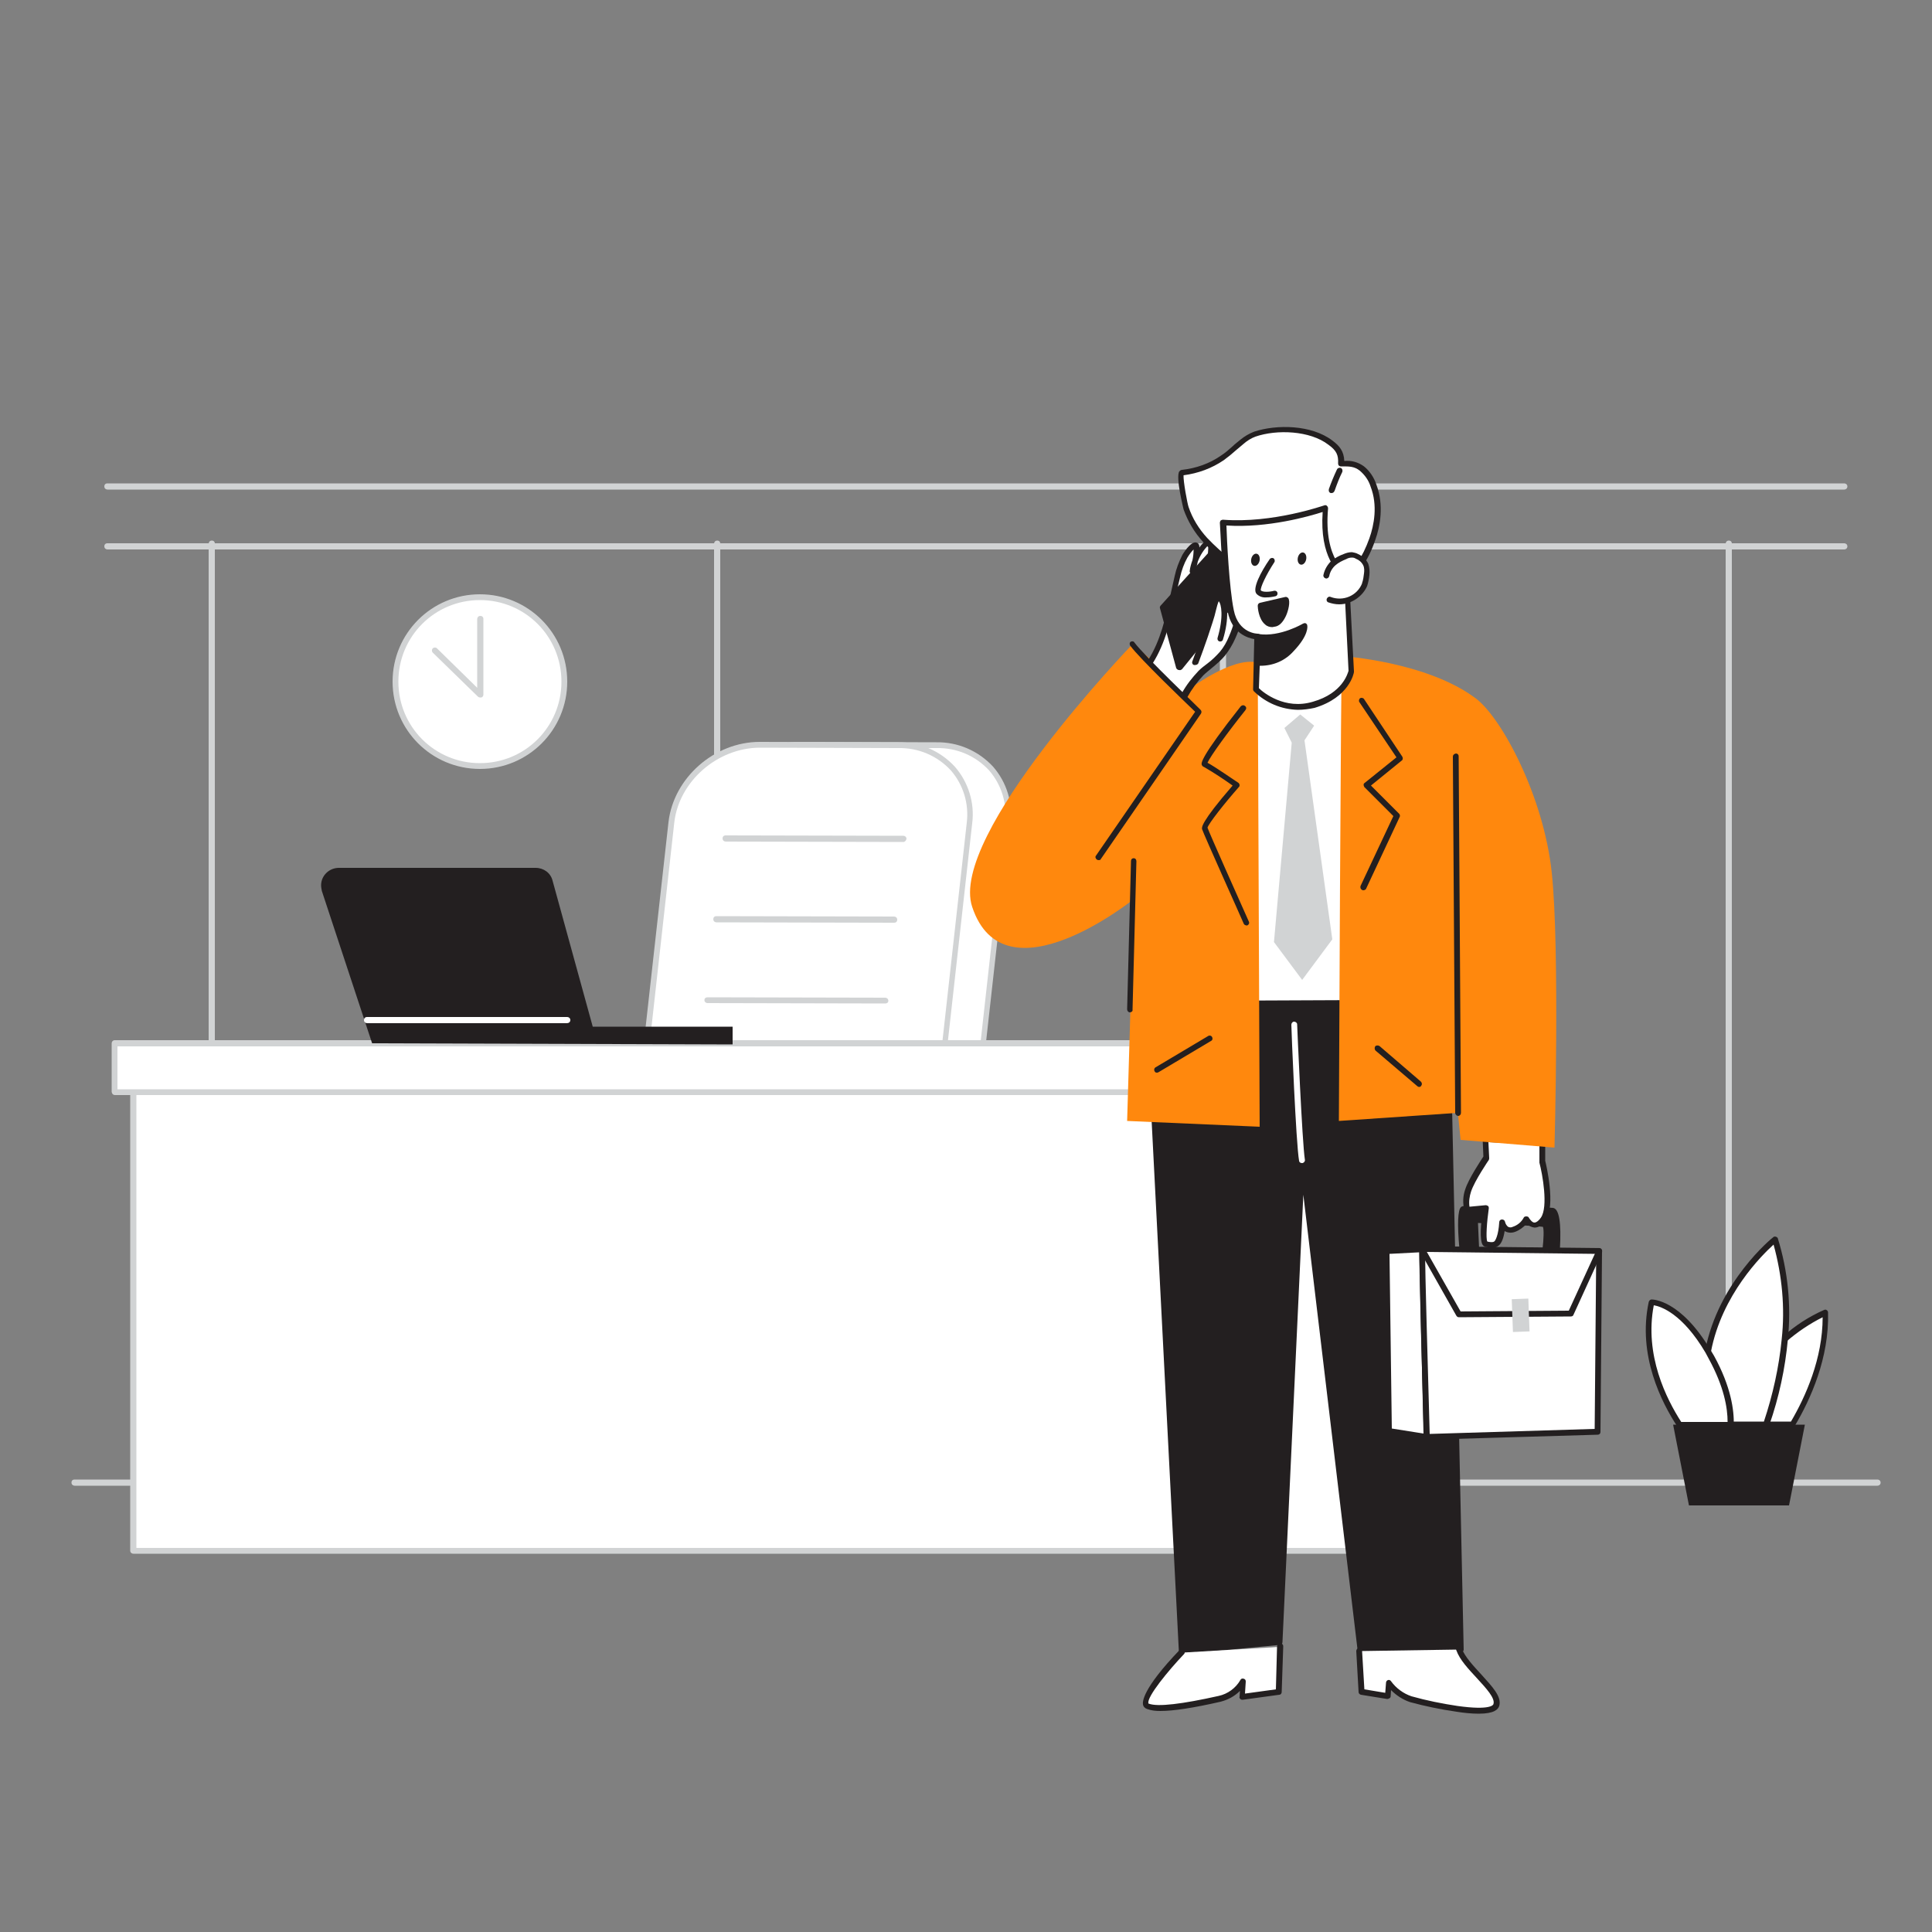 <?xml version="1.0" encoding="UTF-8" standalone="no"?> <svg xmlns="http://www.w3.org/2000/svg" xmlns:xlink="http://www.w3.org/1999/xlink" xmlns:serif="http://www.serif.com/" width="100%" height="100%" viewBox="0 0 500 500" version="1.1" xml:space="preserve" style="fill-rule:evenodd;clip-rule:evenodd;stroke-linejoin:round;stroke-miterlimit:2;"><rect x="0" y="0" width="500" height="500" fill="#808080" stroke="none"/> <g id="background_businessman-66"> <g id="background-2_businessman-66"> <path d="M54.8,383.2C54.4,383.2 54,382.9 54,382.4L54,140.7C54,140.3 54.3,139.9 54.8,139.9C55.3,139.9 55.6,140.2 55.6,140.7L55.6,382.4C55.5,382.8 55.2,383.2 54.8,383.2Z" style="fill:rgb(209,211,212);fill-rule:nonzero;"></path> <path d="M185.6,383.2C185.2,383.2 184.9,382.9 184.8,382.4L184.8,140.7C184.8,140.3 185.1,139.9 185.6,139.9C186.1,139.9 186.4,140.2 186.4,140.7L186.4,382.4C186.4,382.8 186.1,383.2 185.6,383.2Z" style="fill:rgb(209,211,212);fill-rule:nonzero;"></path> <path d="M316.5,383.2C316.1,383.2 315.8,382.9 315.7,382.4L315.7,140.7C315.7,140.3 316,139.9 316.5,139.9C317,139.9 317.3,140.2 317.3,140.7L317.3,382.4C317.3,382.8 316.9,383.2 316.5,383.2Z" style="fill:rgb(209,211,212);fill-rule:nonzero;"></path> <path d="M447.4,383.2C447,383.2 446.6,382.9 446.6,382.4L446.6,140.7C446.6,140.3 446.9,139.9 447.4,139.9C447.9,139.9 448.2,140.2 448.2,140.7L448.2,382.4C448.2,382.8 447.8,383.2 447.4,383.2Z" style="fill:rgb(209,211,212);fill-rule:nonzero;"></path> <path d="M477.3,142.2L27.8,142.2C27.4,142.2 27,141.9 27,141.4C27,140.9 27.3,140.6 27.8,140.6L477.3,140.6C477.7,140.6 478.1,140.9 478.1,141.4C478.1,141.9 477.7,142.2 477.3,142.2Z" style="fill:rgb(209,211,212);fill-rule:nonzero;"></path> <path d="M477.3,126.7L27.8,126.7C27.4,126.7 27,126.4 27,125.9C27,125.4 27.3,125.1 27.8,125.1L477.3,125.1C477.7,125.1 478.1,125.4 478.1,125.9C478.1,126.4 477.7,126.7 477.3,126.7Z" style="fill:rgb(209,211,212);fill-rule:nonzero;"></path> <path d="M485.9,383.7L19.3,383.7" style="fill:none;fill-rule:nonzero;"></path> <path d="M485.9,384.5L19.3,384.5C18.9,384.5 18.5,384.2 18.5,383.7C18.5,383.2 18.8,382.9 19.3,382.9L485.9,382.9C486.3,382.9 486.7,383.2 486.7,383.7C486.7,384.2 486.3,384.5 485.9,384.5Z" style="fill:rgb(209,211,212);fill-rule:nonzero;"></path> </g> <g id="clock_businessman-66"> <circle cx="124.2" cy="176.4" r="21.9" style="fill:white;"></circle> <path d="M124.2,199C111.7,199 101.6,188.9 101.6,176.4C101.6,163.9 111.7,153.8 124.2,153.8C136.7,153.8 146.8,163.9 146.8,176.4C146.8,188.9 136.7,199 124.2,199ZM124.2,155.3C112.5,155.3 103.1,164.7 103.1,176.4C103.1,188.1 112.5,197.5 124.2,197.5C135.9,197.5 145.3,188.1 145.3,176.4C145.3,164.7 135.9,155.3 124.2,155.3Z" style="fill:rgb(209,211,212);fill-rule:nonzero;"></path> <path d="M112.5,168.3L124.2,179.7L124.2,160.1" style="fill:white;fill-rule:nonzero;"></path> <path d="M124.2,180.5C124,180.5 123.8,180.4 123.7,180.3L112,168.9C111.7,168.6 111.7,168.1 112,167.8C112.3,167.5 112.8,167.5 113.1,167.8L123.5,178L123.5,160.2C123.5,159.8 123.8,159.4 124.3,159.4C124.8,159.4 125.1,159.7 125.1,160.2L125.1,179.8C125.1,180.1 124.9,180.4 124.6,180.5L124.2,180.5Z" style="fill:rgb(209,211,212);fill-rule:nonzero;"></path> </g> </g> <g id="office_chair_businessman-66"> <path d="M242.4,192.8L206.6,192.7C195.2,192.7 184.9,201.7 183.6,212.8L171.6,320.3L248.8,320.4L260.8,212.9C262.1,201.9 253.8,192.8 242.4,192.8Z" style="fill:white;fill-rule:nonzero;"></path> <path d="M248.9,321.2L171.7,321.1C171.5,321.1 171.3,321 171.1,320.9C171,320.7 170.9,320.5 170.9,320.3L182.9,212.8C184.1,201.3 194.8,192 206.5,192L242.3,192.1C247.9,192 253.2,194.3 257,198.4C260.5,202.4 262.2,207.8 261.5,213.1L249.5,320.6C249.5,320.9 249.2,321.2 248.9,321.2ZM172.5,319.6L248.2,319.7L260.1,212.9C260.7,208 259.2,203.1 256,199.4C252.5,195.6 247.6,193.5 242.4,193.6L206.6,193.5C195.6,193.5 185.6,202.2 184.4,212.9L172.5,319.6Z" style="fill:rgb(209,211,212);fill-rule:nonzero;"></path> <path d="M232.5,192.8L196.7,192.7C185.3,192.7 175,201.7 173.8,212.8L161.8,320.3L239,320.4L251,213C252.2,201.9 244,192.8 232.5,192.8Z" style="fill:white;fill-rule:nonzero;"></path> <path d="M239,321.2L161.8,321.1C161.6,321.1 161.4,321 161.2,320.9C161.1,320.7 161,320.5 161,320.3L173,212.8C174.3,201.3 184.9,192 196.6,192L232.4,192.1C238,192 243.3,194.3 247.1,198.4C250.6,202.4 252.3,207.8 251.6,213.1L239.6,320.6C239.6,320.9 239.4,321.2 239,321.2ZM162.6,319.6L238.3,319.7L250.2,212.9C250.8,208 249.3,203.1 246.1,199.4C242.6,195.6 237.7,193.5 232.5,193.6L196.7,193.5C185.7,193.5 175.7,202.2 174.5,212.9L162.6,319.6Z" style="fill:rgb(209,211,212);fill-rule:nonzero;"></path> <path d="M233.8,217.1L187.8,217" style="fill:none;fill-rule:nonzero;"></path> <path d="M233.8,217.9L187.8,217.8C187.4,217.8 187,217.5 187,217C187,216.5 187.3,216.2 187.8,216.2L233.8,216.3C234.2,216.3 234.6,216.6 234.6,217.1C234.5,217.5 234.2,217.9 233.8,217.9Z" style="fill:rgb(209,211,212);fill-rule:nonzero;"></path> <path d="M231.4,238L185.5,237.9" style="fill:none;fill-rule:nonzero;"></path> <path d="M231.4,238.8L185.4,238.7C185,238.7 184.6,238.4 184.6,237.9C184.6,237.4 184.9,237.1 185.4,237.1L231.4,237.2C231.8,237.2 232.2,237.5 232.2,238C232.2,238.5 231.9,238.8 231.4,238.8Z" style="fill:rgb(209,211,212);fill-rule:nonzero;"></path> <path d="M229.1,258.9L183.1,258.9" style="fill:none;fill-rule:nonzero;"></path> <path d="M229.1,259.7L183.1,259.6C182.7,259.6 182.3,259.3 182.3,258.8C182.3,258.4 182.6,258.1 183.1,258.1L229.1,258.2C229.5,258.2 229.9,258.5 229.9,259C229.9,259.5 229.5,259.7 229.1,259.7Z" style="fill:rgb(209,211,212);fill-rule:nonzero;"></path> </g> <g id="desk_businessman-66"> <rect x="34.5" y="280.4" width="328.9" height="121" style="fill:white;"></rect> <path d="M363.4,402.1L34.5,402.1C34.1,402.1 33.7,401.8 33.7,401.3L33.7,280.3C33.7,279.9 34,279.6 34.5,279.5L363.4,279.5C363.8,279.5 364.2,279.8 364.2,280.3L364.2,401.3C364.2,401.8 363.8,402.1 363.4,402.1ZM35.3,400.6L362.7,400.6L362.7,281.1L35.3,281.1L35.3,400.6Z" style="fill:rgb(209,211,212);fill-rule:nonzero;"></path> <rect x="29.7" y="270" width="343.1" height="12.6" style="fill:white;"></rect> <path d="M372.8,283.4L29.7,283.4C29.3,283.4 29,283.1 28.9,282.6L28.9,270C28.9,269.6 29.2,269.2 29.7,269.2L372.8,269.2C373.2,269.2 373.6,269.5 373.6,270L373.6,282.6C373.6,283.1 373.2,283.4 372.8,283.4ZM30.4,281.9L372,281.9L372,270.8L30.4,270.8L30.4,281.9Z" style="fill:rgb(209,211,212);fill-rule:nonzero;"></path> </g> <g id="character_businessman-66"> <path d="M297.1,256.1L305.9,427.6L331.1,425.2L336.9,300.3L351.9,426.8L378,426.9L374.4,254.4L297.1,256.1Z" style="fill:rgb(35,31,32);fill-rule:nonzero;"></path> <path d="M305.9,428.3C305.7,428.3 305.5,428.2 305.4,428.1C305.2,428 305.2,427.8 305.1,427.6L296.3,256.2C296.3,256 296.4,255.8 296.5,255.6C296.6,255.5 296.8,255.4 297,255.4L374.3,253.6C374.7,253.6 375.1,253.9 375.1,254.3L378.8,426.9C378.8,427.1 378.7,427.3 378.6,427.4C378.5,427.5 378.3,427.6 378.1,427.6L352,427.4C351.6,427.4 351.3,427.1 351.3,426.7L337.3,309.2L331.9,425C331.9,425.4 331.6,425.7 331.2,425.7L306.1,428.1L305.9,428.1L305.9,428.3ZM297.9,256.9L306.6,426.8L330.4,424.5L336.2,300.2C336.2,299.8 336.5,299.5 336.9,299.5C337.3,299.5 337.6,299.8 337.7,300.2L352.7,426L377.4,426.2L373.8,255.1L297.9,256.9Z" style="fill:rgb(35,31,32);fill-rule:nonzero;"></path> <path d="M378.5,323.2C378.5,323.2 377.7,313.9 378.6,313.1C379.5,312.3 400.1,313.3 401.8,313.5C403.5,313.7 403,323.4 403,323.4L399.9,323.5C399.9,323.5 400.7,317.3 399.6,316.9C398.5,316.5 381.7,315.9 381.7,315.9L382.1,323.5L378.5,323.2Z" style="fill:rgb(35,31,32);fill-rule:nonzero;"></path> <path d="M400,324.2C399.6,324.2 399.2,323.9 399.2,323.4L399.2,323.3C399.5,320.8 399.6,318.1 399.3,317.5C397.9,317.3 388.7,316.8 382.5,316.5L382.8,323.3C382.8,323.7 382.5,324.1 382.1,324.1L382,324.1L378.4,323.9C378,323.9 377.7,323.6 377.7,323.2C377.1,316.8 377.3,313.1 378.1,312.4C378.4,312.1 378.9,311.7 389.9,312C395.5,312.2 401,312.5 401.9,312.6C403.5,312.8 404.1,316.4 403.7,323.3C403.7,323.7 403.4,324 403,324L400,324.2ZM381.8,315.1C384.6,315.2 398.7,315.8 399.9,316.2C400.3,316.3 401.5,316.7 400.8,322.7L402.3,322.7C402.5,318.6 402.2,314.9 401.6,314.2C399.4,313.9 381.4,313.2 379.1,313.7C378.8,314.7 378.9,318.8 379.2,322.5L381.3,322.6L381,315.8C381,315.6 381.1,315.4 381.2,315.2C381.4,315.2 381.5,315.1 381.8,315.1Z" style="fill:rgb(35,31,32);fill-rule:nonzero;"></path> <path d="M309.7,259.8L357.6,259.6C357.6,259.6 355.9,176.1 353.7,174C351.5,171.9 322.7,176.1 320.3,178.2C317.9,180.3 309.7,259.8 309.7,259.8Z" style="fill:white;fill-rule:nonzero;"></path> <path d="M309.7,260.5C309.5,260.5 309.3,260.4 309.1,260.3C309,260.1 308.9,259.9 308.9,259.7C310.8,241 317.3,179.7 319.7,177.6C321.4,176.2 331.3,174.5 336.9,173.7C342.7,172.9 352.6,171.9 354.1,173.4C356.3,175.6 357.8,239.9 358.2,259.5C358.2,259.7 358.1,259.9 358,260C357.9,260.1 357.7,260.2 357.5,260.2L309.7,260.5ZM350,174.1C342.2,174.1 322.8,176.9 320.7,178.7C319,181.1 313.7,227.7 310.5,259L356.8,258.8C356.1,226.2 354.6,177.6 353.2,174.4C352.1,174.1 351,174 350,174.1Z" style="fill:rgb(35,31,32);fill-rule:nonzero;"></path> <path d="M384.7,299.7C384.7,299.7 380.9,305.1 380,308.2C379.4,309.8 379.3,311.5 379.8,313.1L384.6,312.7C384.6,312.7 383.2,322 384.7,322.1C386.2,322.2 388.5,323.5 388.8,316.3C388.8,316.3 389.3,319.1 391.8,318.2C393.2,317.8 394.4,316.8 395.1,315.5C395.1,315.5 397,319.2 399.5,315.5C402,311.8 399.2,300.7 399.2,300.7L399.2,295.5L384.5,294.8L384.7,299.7Z" style="fill:white;fill-rule:nonzero;"></path> <path d="M386.1,322.9C385.8,322.9 385.4,322.9 385.1,322.8L384.6,322.7C384.3,322.7 384,322.5 383.8,322.3C382.8,321.1 383.3,316.2 383.7,313.4L379.8,313.7C379.5,313.7 379.2,313.5 379,313.2C378.5,311.4 378.6,309.5 379.2,307.8C380.1,305 383.2,300.4 383.9,299.3L383.7,294.6C383.7,294.2 384,293.8 384.4,293.8L384.5,293.8L399.2,294.5C399.6,294.5 399.9,294.9 399.9,295.3L399.9,300.4C400.2,301.6 402.6,311.9 400.1,315.7C399.2,317.1 398.2,317.7 397.1,317.7C396.3,317.6 395.6,317.2 395.1,316.7C394.3,317.6 393.2,318.4 392.1,318.8C391.3,319.1 390.4,319.1 389.6,318.7L389.4,318.6C389.1,320.5 388.6,321.8 387.8,322.4C387.2,322.8 386.7,323 386.1,322.9ZM384.9,321.3L385.3,321.4C386,321.5 386.4,321.5 386.7,321.3C387,321.1 387.8,319.7 388,316.3C388,315.9 388.3,315.6 388.7,315.6C389.1,315.6 389.4,315.8 389.5,316.2C389.6,316.7 389.9,317.2 390.3,317.5C390.7,317.7 391.1,317.7 391.5,317.5C392.7,317.1 393.7,316.3 394.3,315.2C394.4,314.9 394.7,314.8 395,314.8C395.3,314.8 395.6,314.9 395.7,315.2C395.9,315.5 396.5,316.4 397.1,316.4C397.7,316.4 398.4,315.7 398.8,315.1C400.7,312.3 399.2,303.9 398.4,300.9L398.4,296.2L385.2,295.6L385.4,299.7C385.4,299.9 385.4,300 385.3,300.2C385.3,300.2 381.6,305.6 380.7,308.4C380.3,309.6 380.1,311 380.3,312.3L384.5,311.9C384.7,311.9 384.9,312 385.1,312.1C385.3,312.3 385.3,312.5 385.3,312.7C384.8,316.2 384.5,320.4 384.9,321.3Z" style="fill:rgb(35,31,32);fill-rule:nonzero;"></path> <path d="M347.3,169.8C347,170.6 346.5,290.1 346.5,290.1L377.3,288L378,295L402.3,297C402.3,297 403.7,245.8 401.6,225.9C399.5,206 388.6,185.8 382,180.8C369.3,171.2 347.3,169.8 347.3,169.8Z" style="fill:rgb(255,136,13);fill-rule:nonzero;"></path> <path d="M325.5,171.5L326,291.6L291.7,290.1L293.4,232.7C293.4,232.7 259.9,259.7 251.6,234.7C245.4,216.2 293.2,166.6 293.2,166.6L307,178.9C307,178.9 318.9,169.7 325.5,171.5Z" style="fill:rgb(255,136,13);fill-rule:nonzero;"></path> <path d="M332.4,188.4L334.3,192.2L329.7,243.8L337,253.6L344.8,243.1L337.6,191.6L340.1,187.8L336.5,184.9L332.4,188.4Z" style="fill:rgb(209,211,212);fill-rule:nonzero;"></path> <path d="M306.4,179.9C307.6,177.8 309,175.9 310.7,174.1C312.5,172.4 314.6,171 316.2,169.1C317.3,167.8 318.1,166.4 318.7,164.8C321,159.6 321.8,153.8 321,148.2C320.7,145.6 318.5,136.8 314.6,141.6C313.8,142.6 313.2,143.8 312.9,145C313.2,143.6 313.3,142.2 313.2,140.8C313.2,140.5 313.1,140.1 312.8,140C312.5,139.9 312.2,140.1 311.9,140.3C309.9,142.3 308.6,144.8 308.2,147.5C308.9,145.6 309.2,143.5 309.3,141.5C309.3,139.1 306.6,143.1 306.3,143.6C305.4,145.3 304.8,147 304.4,148.9C302.5,156.5 301.7,164.2 297.4,171" style="fill:white;fill-rule:nonzero;"></path> <path d="M306.4,180.6C306.3,180.6 306.1,180.6 306,180.5C305.7,180.3 305.6,179.8 305.8,179.5C307,177.3 308.5,175.4 310.2,173.6C310.9,172.9 311.7,172.3 312.5,171.7C313.7,170.8 314.7,169.8 315.7,168.7C316.7,167.5 317.5,166.1 318.1,164.6C320.3,159.5 321.1,153.9 320.4,148.4C320,145.7 318.7,141.5 317.2,141.1C316.6,140.9 315.8,141.6 315.4,142.2C314.7,143.1 314.1,144.2 313.8,145.3C313.7,145.7 313.3,145.9 312.9,145.8C312.6,145.7 312.3,145.3 312.4,145C312.6,143.7 312.7,142.4 312.7,141.1C311.5,142.3 310.6,143.7 310,145.3C309.8,146.2 309.6,147.1 309.3,148C309.2,148.4 308.8,148.6 308.4,148.5C308,148.4 307.8,148 307.9,147.7C308,146.8 308.3,145.8 308.6,145C308.8,144.1 308.9,143.2 308.9,142.2C308.3,142.8 307.8,143.5 307.3,144.3C306.4,145.9 305.8,147.6 305.4,149.4C305,151 304.6,152.7 304.3,154.3C303,160.2 301.7,166.3 298.3,171.7C298.1,172 297.6,172.1 297.3,171.9C297,171.7 296.9,171.2 297.1,170.9C300.4,165.7 301.6,160 302.9,154C303.3,152.4 303.6,150.7 304,149.1C304.4,147.2 305.1,145.4 306,143.6C306,143.6 308.1,140 309.6,140.4C310,140.5 310.4,140.8 310.4,141.7C310.8,141.1 311.3,140.6 311.8,140.1C312.2,139.6 312.9,139.4 313.5,139.6C314,139.9 314.4,140.4 314.3,141L314.3,141.4L314.4,141.3C315.5,139.9 316.7,139.4 317.8,139.7C321,140.6 322.1,148.2 322.1,148.2C322.9,154 322.1,159.9 319.7,165.2C319,166.8 318.1,168.3 317,169.7C316,170.9 314.8,171.9 313.6,172.9C312.9,173.5 312.1,174.1 311.4,174.8C309.8,176.5 308.4,178.4 307.3,180.4C306.9,180.5 306.7,180.6 306.4,180.6Z" style="fill:rgb(35,31,32);fill-rule:nonzero;"></path> <path d="M321,153C320.8,153.3 305.1,172.7 305.1,172.7L300.9,157.2L316.9,139.4L321,153Z" style="fill:rgb(35,31,32);fill-rule:nonzero;"></path> <path d="M305.2,173.4L305,173.4C304.7,173.3 304.5,173.1 304.4,172.9L300.2,157.4C300.1,157.2 300.2,156.9 300.4,156.7L316.4,139C316.6,138.8 316.9,138.7 317.1,138.8C317.4,138.9 317.6,139.1 317.7,139.3L321.9,152.8C322,153 321.9,153.3 321.8,153.5C321.6,153.8 306.6,172.4 305.9,173.2C305.6,173.4 305.4,173.5 305.2,173.4ZM301.8,157.4L305.6,171.1L320.3,152.9L316.6,141L301.8,157.4Z" style="fill:rgb(35,31,32);fill-rule:nonzero;"></path> <path d="M321.4,114.3C319.7,115.7 318,117.4 316.3,118.5C313.2,120.6 309.6,121.9 305.9,122.3C304.9,122.4 306.7,130.7 307,131.5C308.1,134.6 309.7,137.4 312,139.8C314,141.9 316.2,143.8 318.4,145.7C321.2,148.1 325.6,148.4 329.1,148.9C332.2,149.3 335.5,150.1 338.6,150.3C341.7,150.5 345.4,150.7 348.2,149.5C351.8,147.9 354,143.2 355.2,139.7C356.7,135.3 357.2,130.3 355.5,125.8C354.9,124.1 353.9,122.6 352.5,121.4C350.8,120 349.1,120.2 347.1,120.2C347.3,117.7 346.5,116.4 344.3,114.8C339.3,111 330.6,110.6 324.7,112.6C323.5,112.8 322.4,113.4 321.4,114.3Z" style="fill:white;fill-rule:nonzero;"></path> <path d="M342.2,151C341.2,151 340.1,151 339.2,150.9L338.5,150.9C336.5,150.8 334.5,150.5 332.5,150.1C331.3,149.9 330.1,149.7 329,149.5L328.2,149.4C324.9,149 320.7,148.5 317.9,146.2C315.6,144.4 313.4,142.4 311.4,140.3C309.1,137.8 307.4,134.9 306.3,131.8C306.3,131.7 304.2,123.5 305.2,122C305.4,121.8 305.6,121.6 305.9,121.6C309.5,121.2 313,120 316,117.9C317.1,117.2 318.1,116.3 319,115.5C319.6,114.9 320.3,114.4 321,113.8C322.1,112.9 323.3,112.2 324.6,111.7C330.4,109.8 339.4,109.9 344.8,114C346.7,115.4 347.8,116.8 347.9,119.3C349.7,119.1 351.5,119.6 353,120.7C354.5,121.9 355.6,123.6 356.2,125.4C358.2,130.7 357.2,136.2 355.9,139.8C354,145.3 351.5,148.7 348.5,150C346.5,150.8 344.4,151.1 342.2,151ZM306.3,123C306.2,124.5 307.3,130.4 307.6,131.2C308.6,134.2 310.3,136.9 312.4,139.2C314.4,141.3 316.5,143.2 318.8,145C321.3,147 325,147.5 328.3,147.9L329.1,148C330.3,148.1 331.5,148.4 332.7,148.6C334.6,149 336.6,149.2 338.5,149.4L339.2,149.4C341.9,149.5 345.3,149.7 347.8,148.6C350.4,147.5 352.6,144.3 354.4,139.3C355.6,135.9 356.6,130.8 354.7,125.9C354.2,124.3 353.2,122.9 351.9,121.8C350.5,120.7 349.2,120.7 347.5,120.7L347,120.7C346.8,120.7 346.6,120.6 346.5,120.5C346.4,120.4 346.3,120.2 346.3,119.9C346.4,117.8 345.9,116.6 343.8,115.1C339,111.4 330.4,111.1 324.9,113C323.8,113.4 322.7,114.1 321.8,114.9C321.2,115.4 320.5,116 319.9,116.5C318.9,117.4 317.8,118.3 316.7,119.1C313.6,121.2 310.1,122.5 306.3,123Z" style="fill:rgb(35,31,32);fill-rule:nonzero;"></path> <path d="M325.4,164.7L325.1,178.4C325.1,178.4 331.4,184.9 340.1,182.3C348.8,179.7 349.8,173.6 349.8,173.6L348.5,148.8C348.5,148.8 341.8,145.6 343.1,131.4C343.1,131.4 329.7,136.2 316.5,135.2C316.5,135.2 317.1,151.2 318.5,158C319.9,164.8 325.4,164.7 325.4,164.7Z" style="fill:white;fill-rule:nonzero;"></path> <path d="M335.9,183.7C331.6,183.6 327.6,181.9 324.5,178.9C324.4,178.8 324.3,178.6 324.3,178.4L324.6,165.4C322.9,165.1 318.8,163.9 317.7,158.2C316.3,151.4 315.8,135.9 315.7,135.3C315.7,135.1 315.8,134.9 315.9,134.7C316.1,134.6 316.3,134.5 316.5,134.5C329.4,135.5 342.6,130.8 342.7,130.8C342.9,130.7 343.2,130.7 343.4,130.9C343.6,131.1 343.7,131.3 343.7,131.6C342.5,145.1 348.7,148.3 348.7,148.3C348.9,148.4 349.1,148.7 349.1,148.9L350.4,173.7L350.4,173.9C350.4,174.2 349.2,180.5 340.2,183.2C338.8,183.5 337.3,183.7 335.9,183.7ZM325.8,178.1C326.9,179.2 332.5,183.8 339.8,181.6C347.5,179.4 348.8,174.2 349,173.6L347.8,149.3C346.3,148.3 341.5,144.3 342.3,132.5C338.9,133.6 328.1,136.7 317.4,136C317.5,139.4 318.1,152.1 319.3,157.9C320.5,164 325.5,164 325.5,164C325.9,164 326.3,164.3 326.3,164.7L325.8,178.1Z" style="fill:rgb(35,31,32);fill-rule:nonzero;"></path> <path d="M343.3,148.7C343.5,147.5 344.2,146.4 345.1,145.5C346,144.8 347,144.2 348.1,143.8C348.7,143.5 349.3,143.4 349.9,143.4C350.3,143.4 350.8,143.6 351.2,143.8C352.2,144.2 353,145 353.4,145.9C353.7,146.7 353.8,147.6 353.6,148.4C353.5,149.3 353.4,150.2 353.1,151.1C351.7,154.7 347.7,156.5 344.1,155.2" style="fill:white;fill-rule:nonzero;"></path> <path d="M346.6,156.4C345.6,156.4 344.7,156.2 343.8,155.9C343.4,155.8 343.2,155.3 343.4,154.9C343.6,154.5 344,154.3 344.4,154.5C347.6,155.7 351.2,154.2 352.5,151L352.5,150.9C352.8,150.1 352.9,149.2 353,148.4C353.1,147.7 353.1,146.9 352.8,146.3C352.4,145.5 351.7,144.9 350.9,144.6C350.6,144.4 350.3,144.3 349.9,144.3C349.4,144.3 348.9,144.4 348.4,144.7C347.4,145.1 346.4,145.6 345.6,146.3C344.8,147 344.2,148 344,149.1C343.9,149.5 343.5,149.8 343.1,149.7C342.7,149.6 342.4,149.2 342.5,148.8C342.8,147.4 343.5,146.2 344.5,145.2C345.5,144.4 346.6,143.8 347.7,143.4C348.4,143.1 349.1,142.9 349.9,142.9C350.4,143 351,143.1 351.5,143.4C352.6,143.9 353.6,144.8 354.1,145.9C354.4,146.8 354.5,147.8 354.4,148.8C354.3,149.8 354.1,150.8 353.8,151.7C352.6,154.4 349.7,156.4 346.6,156.4Z" style="fill:rgb(35,31,32);fill-rule:nonzero;"></path> <path d="M325.5,171.5C328.8,171.7 332,170.5 334.4,168.1C338.1,164.2 337.7,162 337.7,162C337.7,162 331.6,165.7 325.8,164.8L325.5,171.5Z" style="fill:rgb(35,31,32);fill-rule:nonzero;"></path> <path d="M326.2,172.3L325.4,172.3C325,172.3 324.7,171.9 324.7,171.5L324.9,164.9C324.9,164.7 325,164.5 325.2,164.3C325.4,164.2 325.6,164.1 325.8,164.1C331.3,164.9 337.2,161.4 337.2,161.4C337.4,161.3 337.7,161.2 337.9,161.3C338.1,161.4 338.3,161.6 338.3,161.8C338.4,162.1 338.7,164.4 334.8,168.5C332.6,171 329.5,172.3 326.2,172.3ZM326.5,165.8L326.3,170.8C329.1,170.8 331.9,169.7 333.9,167.7C335.1,166.5 336.1,165.1 336.7,163.5C333.5,165.1 330,165.9 326.5,165.8Z" style="fill:rgb(35,31,32);fill-rule:nonzero;"></path> <path d="M329.1,145.1C329.1,145.1 324.6,152 325.7,153.2C326.8,154.4 329.9,153.6 329.9,153.6" style="fill:white;fill-rule:nonzero;"></path> <path d="M327.8,154.6C326.8,154.7 325.9,154.4 325.2,153.7C324,152.4 326.3,148 328.6,144.7C328.8,144.4 329.3,144.3 329.6,144.5C329.9,144.7 330,145.2 329.8,145.5C327.7,148.7 326.1,152.1 326.3,152.8C326.8,153.3 328.6,153.2 329.7,152.9C330.1,152.8 330.5,153 330.6,153.4C330.7,153.8 330.5,154.2 330.1,154.3C329.3,154.5 328.5,154.6 327.8,154.6Z" style="fill:rgb(35,31,32);fill-rule:nonzero;"></path> <g transform="matrix(0.201,-0.98,0.98,0.201,127.315,445.712)"> <ellipse cx="337" cy="144.8" rx="1.6" ry="1.1" style="fill:rgb(35,31,32);"></ellipse> </g> <g transform="matrix(0.201,-0.98,0.98,0.201,117.497,434.129)"> <ellipse cx="324.9" cy="145" rx="1.6" ry="1.1" style="fill:rgb(35,31,32);"></ellipse> </g> <path d="M332.8,155.2L326.3,156.7C326.3,156.7 326.5,161.9 329.7,161.5C332.1,161.2 333.3,156 332.8,155.2Z" style="fill:rgb(35,31,32);fill-rule:nonzero;"></path> <path d="M329.3,162.3C328.6,162.3 327.9,162.1 327.4,161.6C325.7,160.2 325.5,157.2 325.5,156.8C325.5,156.4 325.7,156.1 326.1,156L332.6,154.5C332.9,154.4 333.2,154.6 333.4,154.8C334,155.7 333.4,158.1 332.8,159.4C332,161.1 331,162.1 329.8,162.2L329.3,162.3ZM327,157.4C327.1,158.5 327.5,159.6 328.3,160.5C328.6,160.8 329.1,160.9 329.5,160.8C330.1,160.6 330.7,160.2 331,159.6C331.6,158.6 332,157.4 332.1,156.2L327,157.4Z" style="fill:rgb(35,31,32);fill-rule:nonzero;"></path> <path d="M346.7,121.9C345.9,123.5 345.3,125.2 344.7,126.9" style="fill:white;fill-rule:nonzero;"></path> <path d="M344.6,127.6L344.4,127.6C344,127.5 343.8,127.1 343.9,126.7L343.9,126.6C344.5,124.9 345.2,123.2 346,121.5C346.2,121.1 346.6,121 347,121.1C347.4,121.3 347.5,121.7 347.4,122.1C346.6,123.7 346,125.3 345.4,127C345.2,127.4 345,127.6 344.6,127.6Z" style="fill:rgb(35,31,32);fill-rule:nonzero;"></path> <path d="M284.3,222.6C283.9,222.6 283.6,222.3 283.5,221.9C283.5,221.7 283.5,221.6 283.6,221.5L309.3,184.2C306.8,181.8 295,170.5 292.5,167.1C292.3,166.8 292.3,166.3 292.6,166.1C292.9,165.9 293.4,165.9 293.6,166.3C296.3,169.9 310.6,183.5 310.7,183.7C311,184 311,184.4 310.8,184.7L284.7,222.6C284.8,222.5 284.5,222.6 284.3,222.6Z" style="fill:rgb(35,31,32);fill-rule:nonzero;"></path> <path d="M309.3,171.4C309.3,171.4 311.5,165.7 313,160.8C314.5,155.9 314.5,153.9 315.8,154.9C317.1,155.9 317.5,159.8 315.8,165.3" style="fill:white;fill-rule:nonzero;"></path> <path d="M309.3,172.1L309,172.1C308.6,172 308.4,171.5 308.6,171.1C308.6,171 310.8,165.3 312.3,160.6C312.7,159.3 313,158.3 313.2,157.4C313.8,155.2 314.1,154.3 314.9,154C315.4,153.9 315.9,154 316.2,154.3C317.9,155.6 318.1,160.3 316.5,165.5C316.4,165.9 316,166.1 315.6,166C315.2,165.9 315,165.5 315.1,165.1C316.7,159.7 316.1,156.3 315.4,155.6C315.1,156.3 314.9,157.1 314.7,157.9C314.5,158.8 314.2,159.9 313.8,161.1C312.3,165.9 310.1,171.7 310.1,171.7C309.9,172 309.6,172.1 309.3,172.1Z" style="fill:rgb(35,31,32);fill-rule:nonzero;"></path> <path d="M368.1,323.3L358.8,323.7L359.5,370.4L369.2,371.9L368.1,323.3Z" style="fill:white;fill-rule:nonzero;"></path> <path d="M369.2,372.6C369.3,372.6 369.1,372.6 369.1,372.6L359.3,371.1C358.9,371 358.7,370.7 358.7,370.4L358,323.8C358,323.4 358.3,323.1 358.7,323L367.9,322.5C368.1,322.5 368.3,322.6 368.4,322.7C368.5,322.8 368.6,323 368.6,323.2L369.8,371.8C370,372.3 369.7,372.6 369.2,372.6ZM360.2,369.7L368.4,371L367.3,324.1L359.6,324.5L360.2,369.7Z" style="fill:rgb(35,31,32);fill-rule:nonzero;"></path> <path d="M368.1,323.3C367.9,323.9 369.3,371.9 369.3,371.9L413.5,370.6L413.9,323.8L368.1,323.3Z" style="fill:white;fill-rule:nonzero;"></path> <path d="M369.2,372.6C369,372.6 368.8,372.5 368.7,372.4C368.6,372.3 368.5,372.1 368.5,371.9C367.1,323.8 367.3,323.2 367.4,323C367.5,322.7 367.8,322.5 368.1,322.5L413.9,323C414.3,323 414.6,323.3 414.6,323.8L414.2,370.6C414.2,371 413.9,371.3 413.5,371.3L369.2,372.6ZM368.8,324C368.8,328.4 369.5,353.6 370,371.1L412.7,369.8L413.1,324.5L368.8,324Z" style="fill:rgb(35,31,32);fill-rule:nonzero;"></path> <path d="M377.6,340.9C377.3,340.9 377.1,340.8 376.9,340.5L367.4,323.7C367.2,323.3 367.3,322.9 367.7,322.7C368.1,322.5 368.5,322.6 368.7,323L378,339.4L406,339.2L413.2,323.5C413.4,323.1 413.8,323 414.2,323.1C414.6,323.3 414.7,323.7 414.6,324.1L407.2,340.3C407.1,340.6 406.8,340.7 406.5,340.7L377.6,340.9Z" style="fill:rgb(35,31,32);fill-rule:nonzero;"></path> <g transform="matrix(0.999,-0.037,0.037,0.999,-12.221,14.65)"> <rect x="391.4" y="336.4" width="4.3" height="8.5" style="fill:rgb(209,211,212);"></rect> </g> <path d="M331.3,426.2L331,438L321.5,439.3L321.8,435.3C320.5,437.6 318.3,439.2 315.7,439.8C311.4,440.8 300.7,443.1 297.2,441.8C293.7,440.5 305.9,427.7 305.9,427.7" style="fill:white;fill-rule:nonzero;"></path> <path d="M300.3,442.8C299.1,442.8 298,442.7 296.9,442.3C296.3,442.1 295.9,441.7 295.8,441.1C295.7,440.5 295.5,437.2 305.3,427C305.6,426.7 306.1,426.7 306.4,427C306.7,427.3 306.7,427.8 306.4,428.1C302.4,432.3 296.8,439.1 297.2,440.8C297.2,440.9 297.2,440.9 297.3,440.9C299.6,441.8 306,441 315.4,438.9C317.7,438.4 319.8,436.9 321,434.8C321.2,434.4 321.6,434.3 322,434.5C322.3,434.6 322.4,434.9 322.4,435.2L322.2,438.3L330.2,437.2L330.5,426.1C330.5,425.7 330.8,425.3 331.3,425.3C331.8,425.3 332.1,425.6 332.1,426.1L331.7,437.9C331.7,438.3 331.4,438.6 331.1,438.6L321.6,439.9C321.4,439.9 321.2,439.9 321,439.7C320.8,439.5 320.7,439.3 320.8,439.1L320.9,437.6C319.5,439 317.8,439.9 315.9,440.4C308.9,442 303.7,442.8 300.3,442.8Z" style="fill:rgb(35,31,32);fill-rule:nonzero;"></path> <path d="M351.8,427.3L352.4,437.9L359.2,439L359.4,435.6C360.8,437.6 362.8,439 365.1,439.8C368.7,440.9 386.2,444.8 387.2,441.3C388.2,437.8 379.6,432.2 377.6,426.9" style="fill:white;fill-rule:nonzero;"></path> <path d="M382.7,443.5C380.8,443.5 378.9,443.3 377,443C372.9,442.4 368.9,441.6 364.9,440.5C363.1,439.9 361.4,438.8 360,437.4L359.9,439C359.9,439.2 359.8,439.4 359.6,439.5C359.4,439.6 359.2,439.7 359,439.7L352.2,438.6C351.9,438.5 351.6,438.3 351.6,437.9L351,427.3C351,426.9 351.3,426.5 351.7,426.5C352.1,426.5 352.5,426.8 352.5,427.2L353.1,437.2L358.5,438.1L358.7,435.5C358.7,435.2 358.9,434.9 359.2,434.8C359.5,434.7 359.8,434.8 360,435.1C361.3,436.9 363.2,438.3 365.3,439C369.2,440.1 373.2,440.9 377.2,441.5C385.8,442.7 386.5,441.2 386.5,441C387,439.5 384.6,436.9 382.3,434.4C380,431.9 377.8,429.6 376.9,427.1C376.7,426.7 376.9,426.3 377.3,426.1C377.7,425.9 378.1,426.1 378.3,426.5L378.3,426.6C379.1,428.8 381.3,431.1 383.4,433.4C386.2,436.5 388.7,439.1 388,441.5C387.7,442.4 386.7,443.5 382.7,443.5Z" style="fill:rgb(35,31,32);fill-rule:nonzero;"></path> <path d="M377.4,288.8C377,288.8 376.7,288.5 376.6,288.1L376,195.8C376,195.4 376.3,195.1 376.8,195C377.2,195 377.5,195.3 377.5,195.7L378.1,288C378.1,288.4 377.8,288.8 377.4,288.8Z" style="fill:rgb(35,31,32);fill-rule:nonzero;"></path> <path d="M322.6,239.5C322.3,239.5 322,239.3 321.9,239.1C321.5,238.1 311.5,215.9 311.1,214.6C311,214.2 310.6,213 319,203.3C316.6,201.6 314.2,200 311.6,198.5C311.3,198.4 311.1,198.2 311,197.9C310.9,197.5 310.5,196.2 321.1,182.8C321.4,182.5 321.8,182.4 322.2,182.7C322.6,183 322.6,183.4 322.3,183.8C317.9,189.3 313.3,195.6 312.5,197.4C314.4,198.4 319.4,201.9 320.5,202.6C320.8,202.8 320.9,203.3 320.7,203.6L320.6,203.7C316.9,207.9 312.8,213.1 312.5,214.2C313.1,215.9 320.4,232.2 323.2,238.5C323.4,238.9 323.2,239.3 322.8,239.5L322.6,239.5Z" style="fill:rgb(35,31,32);fill-rule:nonzero;"></path> <path d="M352.8,230.4C352.7,230.4 352.6,230.4 352.5,230.3C352.1,230.1 352,229.7 352.1,229.3L360.6,211.2L353.1,203.7C353,203.5 352.9,203.3 352.9,203.1C352.9,202.9 353,202.7 353.2,202.6L361.4,196L351.8,181.7C351.6,181.4 351.7,180.9 352,180.7C352.3,180.5 352.8,180.6 353,180.9L362.9,195.8C363.1,196.1 363.1,196.6 362.8,196.8L354.8,203.3L362.1,210.6C362.3,210.8 362.4,211.2 362.2,211.5L353.5,230.1C353.3,230.3 353.1,230.4 352.8,230.4Z" style="fill:rgb(35,31,32);fill-rule:nonzero;"></path> <path d="M299.4,277.6C299.1,277.6 298.9,277.5 298.8,277.2C298.6,276.9 298.7,276.4 299.1,276.2L312.7,268.1C313,267.9 313.5,268 313.7,268.4C313.9,268.8 313.8,269.2 313.4,269.4L299.8,277.5C299.6,277.6 299.5,277.6 299.4,277.6Z" style="fill:rgb(35,31,32);fill-rule:nonzero;"></path> <path d="M367.3,281.3C367.1,281.3 366.9,281.2 366.8,281.1L356,271.9C355.7,271.6 355.7,271.1 355.9,270.8C356.1,270.5 356.7,270.5 357,270.7L367.7,279.9C368,280.2 368.1,280.6 367.8,281C367.7,281.2 367.5,281.3 367.3,281.3Z" style="fill:rgb(35,31,32);fill-rule:nonzero;"></path> <path d="M336.9,301C336.5,301 336.2,300.7 336.2,300.4C335.4,296 334.2,266.4 334.2,265.2C334.2,264.8 334.5,264.4 334.9,264.4C335.3,264.4 335.7,264.7 335.7,265.1C335.7,265.4 337,295.8 337.7,300.1C337.8,300.5 337.5,300.9 337.1,301L336.9,301Z" style="fill:white;fill-rule:nonzero;"></path> <path d="M292.4,262C292,262 291.7,261.6 291.7,261.2L292.7,222.8C292.7,222.4 293,222.1 293.4,222.1C293.8,222.1 294.1,222.4 294.1,222.9L293.1,261.3C293.2,261.7 292.8,262 292.4,262Z" style="fill:rgb(35,31,32);fill-rule:nonzero;"></path> </g> <g id="plant_businessman-66"> <path d="M461.9,346.7C465.1,343.9 468.6,341.5 472.5,339.8C472.8,351.1 468.2,361.6 464,368.7L450.2,368.7" style="fill:white;fill-rule:nonzero;"></path> <path d="M464,369.5L450.1,369.5C449.7,369.5 449.3,369.2 449.3,368.7C449.3,368.2 449.6,367.9 450.1,367.9L463.5,367.9C467.3,361.4 471.7,351.6 471.7,340.9C468.3,342.6 465.2,344.7 462.3,347.2C462,347.5 461.5,347.4 461.2,347.1C460.9,346.8 461,346.3 461.3,346C464.5,343.1 468.2,340.7 472.1,339C472.3,338.9 472.6,338.9 472.8,339.1C473,339.2 473.1,339.5 473.1,339.7C473.4,351.4 468.6,362.1 464.5,369C464.5,369.3 464.3,369.5 464,369.5Z" style="fill:rgb(35,31,32);fill-rule:nonzero;"></path> <path d="M442.1,349.8C445.5,332.1 459.4,320.9 459.4,320.9C462,329.2 462.8,338 461.9,346.7C461.2,354.2 459.6,361.6 457.1,368.7L442.2,368.7" style="fill:white;fill-rule:nonzero;"></path> <path d="M457.1,369.5L442.2,369.5C441.8,369.5 441.4,369.2 441.4,368.7C441.4,368.2 441.7,367.9 442.2,367.9L456.5,367.9C458.8,361 460.4,353.8 461.1,346.6C462,338.4 461.2,330.1 459,322.1C456,324.8 445.6,335.1 442.8,349.8C442.7,350.2 442.3,350.5 441.9,350.4C441.5,350.3 441.2,349.9 441.3,349.5C444.7,331.7 458.7,320.3 458.9,320.2C459.2,319.9 459.7,320 460,320.3C460.1,320.4 460.1,320.4 460.1,320.5C462.7,328.9 463.6,337.8 462.7,346.6C462,354.2 460.4,361.6 457.9,368.8C457.7,369.3 457.4,369.5 457.1,369.5Z" style="fill:rgb(35,31,32);fill-rule:nonzero;"></path> <path d="M434.7,368.7L447.9,368.7C448,364.8 447.1,358.9 442.9,351.2L442.1,349.7C434.5,336.8 427.5,336.9 427.5,336.9C424.5,350.6 430.7,362.7 434.7,368.7Z" style="fill:white;fill-rule:nonzero;"></path> <path d="M447.9,369.5L434.7,369.5C434.4,369.5 434.2,369.4 434.1,369.2C430.1,363.1 423.7,350.8 426.7,336.9C426.8,336.6 427.1,336.3 427.4,336.3C427.7,336.3 434.9,336.3 442.7,349.4L443.6,350.9C448,358.9 448.8,365 448.7,368.8C448.6,369.2 448.3,369.5 447.9,369.5ZM435.1,368L447.1,368C447.1,364.4 446.2,358.9 442.2,351.6L441.4,350.1C435.4,339.9 429.8,338.1 428,337.8C425.5,350.7 431.3,362.1 435.1,368Z" style="fill:rgb(35,31,32);fill-rule:nonzero;"></path> <path d="M437.1,389.6L463,389.6L467.1,368.7L433,368.7L437.1,389.6Z" style="fill:rgb(35,31,32);fill-rule:nonzero;"></path> </g> <g id="laptop_businessman-66"> <path d="M189.6,270.3L189.6,265.7L153.4,265.7L143,227.9C142.5,225.9 140.7,224.6 138.6,224.6L87.7,224.6C85.2,224.6 83.1,226.6 83.1,229.1C83.1,229.6 83.2,230.1 83.3,230.6L96.3,270L189.6,270.3Z" style="fill:rgb(35,31,32);fill-rule:nonzero;"></path> <path d="M146.7,264.8L95,264.8C94.6,264.8 94.2,264.5 94.2,264C94.2,263.5 94.5,263.2 95,263.2L146.8,263.2C147.2,263.2 147.6,263.5 147.6,264C147.6,264.5 147.2,264.8 146.7,264.8Z" style="fill:white;fill-rule:nonzero;"></path> </g> </svg> 